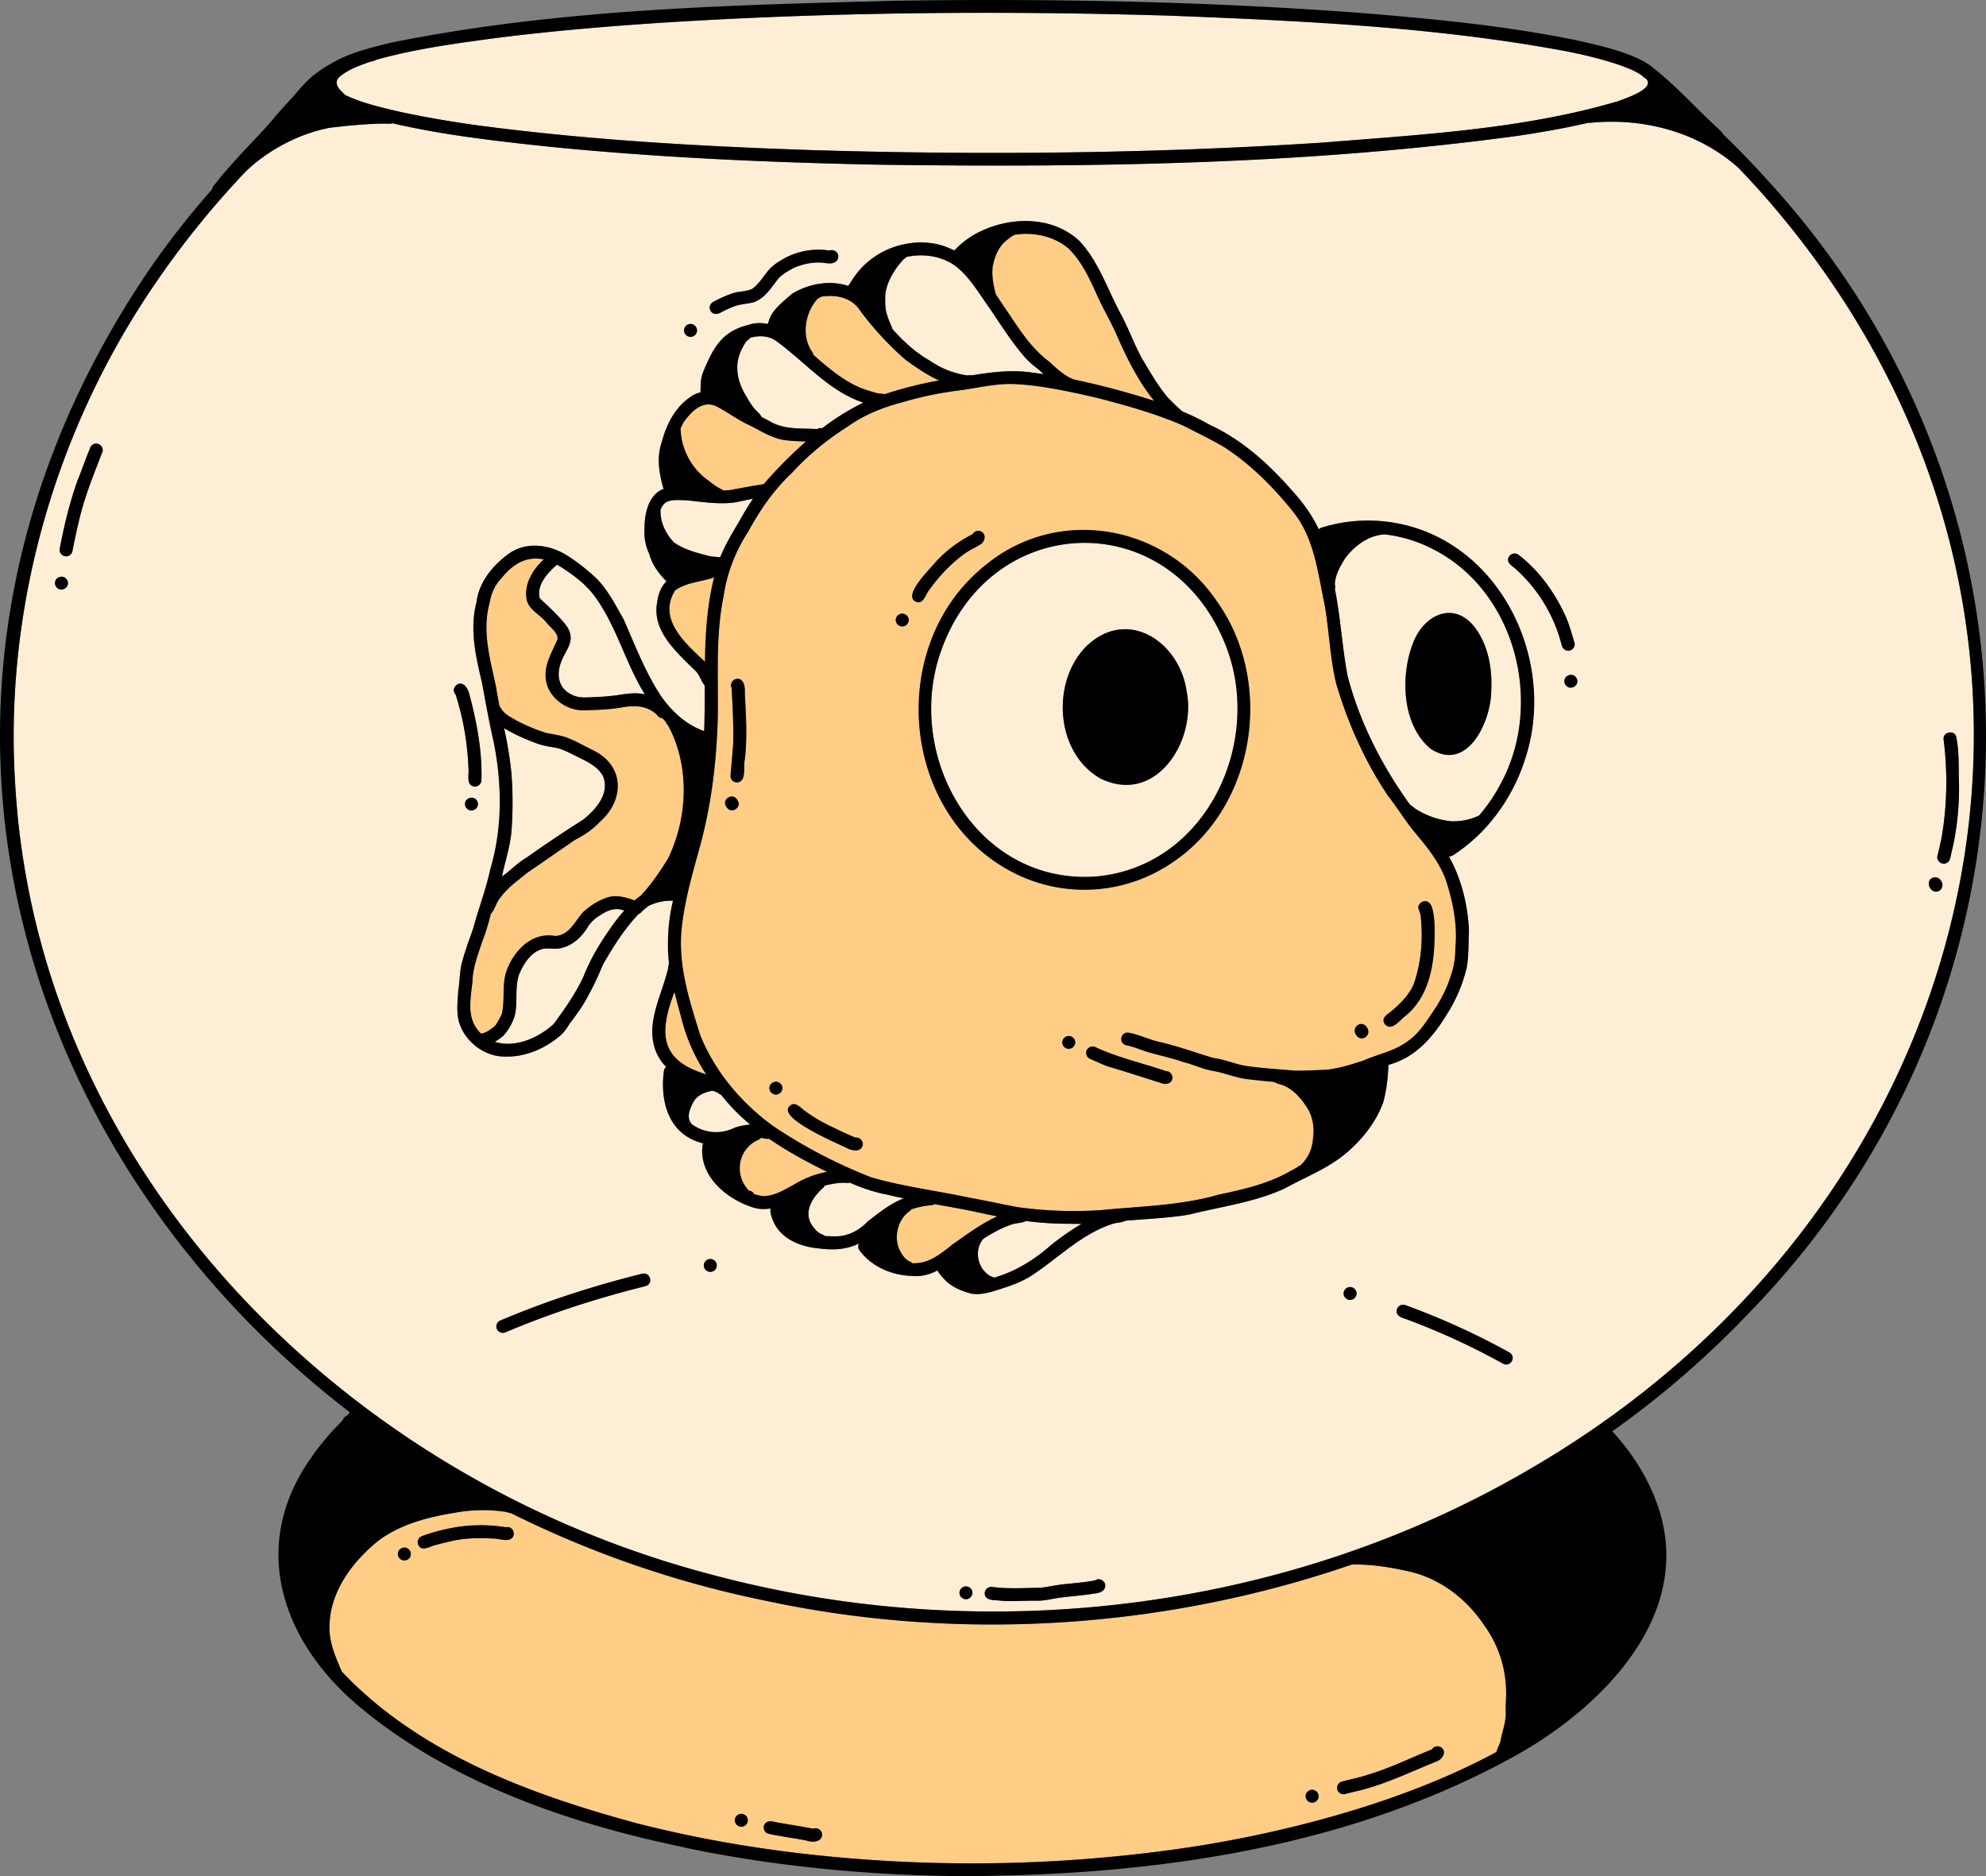 <svg xmlns="http://www.w3.org/2000/svg" width="72" height="68" fill="none"><rect width="100%" height="100%" fill="#808080" stroke="none"/><g clip-path="url(#a)"><path fill="#FFCD85" d="M25.556 23.992c.017-1.031.078-2.06.333-3.066-.467.17-1.007.174-1.414.474-.607.975.249 1.804.929 2.444.056.045.106.096.151.15l.001-.002Z"/><path fill="#FFEED6" d="M21.772 33.167c-.17.092-.322.225-.431.38-.233.402-.587.747-1.065.83-.187.031-.373-.014-.558.008-.45.09-.722.526-.892.915-.177.477-.047 1.007-.161 1.498a1.95 1.95 0 0 1-.414.74c-.069.06-.183.146-.313.224.737.233 1.598-.145 2.138-.652.402-.55.797-1.105 1.083-1.726.253-.648.614-1.241 1.019-1.806a6.13 6.13 0 0 1 .456-.577l-.046-.01c-.29-.109-.584.016-.816.176ZM19.57 21.689c.285.268.582.535.837.837.14.152.262.329.277.54.033.307-.189.555-.298.825-.237.51-.182 1.071.39 1.312.255.114.537.069.804.065.25-.008.498-.036.747-.061.349-.055.707-.119 1.052-.038-.718-1.153-1.023-2.481-1.839-3.582-.346-.458-.834-.811-1.324-1.108-.007-.005-.014-.007-.023-.012a.01.01 0 0 1-.002.005c-.336.285-.758.744-.622 1.218l.001-.002ZM25.722 20.157c.128.026.26.026.39.043.18-.46.444-.884.691-1.31.155-.276.319-.549.495-.81l-.018.003c-.234.035-.461.104-.695.135-.568.064-1.138-.028-1.701-.086-.54-.017-.797-.037-.942.36a.24.24 0 0 1 .007.073l-.001-.025v.031c.009.4.21.806.49 1.09.37.263.848.382 1.285.495h-.001Z"/><path fill="#FFEED6" d="M23.945 18.602c0-.01.001-.02.003-.029v-.003c0 .01 0 .02-.003.032Z"/><path fill="#FFCD85" d="M24.233 26.316c-.042-.057-.09-.12-.12-.185a4.29 4.29 0 0 1-.1-.103.222.222 0 0 1-.147-.063c-.334-.389-.83-.414-1.298-.33-.463.081-.935.093-1.403.11-.669.008-1.335-.502-1.383-1.184-.043-.512.246-.951.431-1.402.009-.248-.264-.413-.402-.596-.23-.296-.667-.468-.724-.866-.087-.537.23-1.063.625-1.421-.58-.13-1.09.126-1.52.663-.246.25-.383.566-.442.907-.287 1.025.021 2.05.234 3.058.036.239.08.475.127.709.037.036.07.08.095.13.133.167.33.262.513.37.338.176.688.329 1.052.442.242.056.49.082.728.161.34.119.654.305.976.464 1.171.542 1.184 1.816.264 2.612-.254.272-.564.48-.894.648-.582.398-1.16.803-1.742 1.2-.376.314-.7.52-.988.926-.115.131-.187.416-.32.554l-.009.024c-.078.333-.18.66-.303.98-.162.48-.346.96-.357 1.473-.084.727-.21 1.37.316 1.868.192-.033.362-.164.506-.285.095-.127.166-.274.24-.414.123-.493.01-1.021.154-1.511.245-.758.916-1.49 1.785-1.332.517-.028.708-.528 1.008-.86.288-.264.648-.492 1.036-.574.28-.032.555.046.816.139a.305.305 0 0 1 .02.007c.076-.066.156-.127.24-.185.057-.082.138-.158.193-.226.291-.346.54-.726.779-1.11.715-1.475.795-3.335.014-4.8v.002Z"/><path fill="#FFEED6" d="M32.769 43.435c-.206-.041-.41-.087-.615-.137a6.135 6.135 0 0 1-1.345-.433h-.002a.244.244 0 0 1-.112.01c-.268-.017-.535.033-.795.096a.202.202 0 0 1-.041.068c-.37.32-.725.837-.451 1.32.112.183.238.331.442.402a.28.28 0 0 1 .054.038c.124.009.248.012.372.013.456.007.87-.211 1.177-.533.413-.32.826-.656 1.317-.844h-.002Z"/><path fill="#FFCD85" d="M29.985 42.475c-.14-.07-.279-.141-.419-.21a15.505 15.505 0 0 1-1.679-.986c-.1.004-.197-.019-.297-.038a.251.251 0 0 1-.083.066c-.753.317-.916 1.28-.351 1.851.094.011.155.06.185.123.112.035.223.06.331.074.408-.003.759-.227 1.106-.413.37-.229.78-.387 1.21-.465h-.001l-.002-.002Z"/><path fill="#FFEED6" d="M34.13 23.553c-1.38 3.778 1.21 8.46 5.517 8.222h.006c4.124-.308 6.242-5 4.715-8.55-2.086-4.911-8.451-4.654-10.237.328Zm5.774 4.668c-1.65-.934-1.806-3.509-.514-4.803 1.494-1.426 3.374-.147 3.628 1.628.37 1.793-1.101 4.147-3.114 3.174v.001ZM27.199 40.76a7.534 7.534 0 0 1-.662-.62c-.136-.15-.27-.303-.396-.46v-.001a.23.23 0 0 1-.106-.065l-.146-.063a.275.275 0 0 1-.061-.016c-.278.047-.571.17-.703.432-.11.226-.24.507-.075.739.005.008.007.016.012.025a1.479 1.479 0 0 0 1.558.152 2.37 2.37 0 0 1 .581-.121l-.002-.003ZM18.218 31.667l-.02.1c.049-.036.1-.07.15-.106.242-.202.474-.417.746-.58.67-.475 1.353-.932 2.046-1.371.467-.372.978-.95.719-1.582-.201-.37-.608-.537-.968-.719-.211-.104-.42-.217-.646-.283-.232-.055-.474-.075-.702-.152a7.852 7.852 0 0 1-.675-.27 5.282 5.282 0 0 1-.594-.312c.113.54.22 1.078.266 1.635.055.72.056 1.449-.005 2.17-.051.501-.207.982-.317 1.472v-.002ZM38.76 44.356a11.745 11.745 0 0 1-1.568-.1h-.001c-.009.004-.016.01-.024.014-.143.066-.316.054-.466.106a4.473 4.473 0 0 0-1.052.528c-.336.393-.217 1.043.209 1.32.054.042.122.06.182.086.783-.222 1.472-.657 2.078-1.192.347-.269.71-.536 1.097-.76h-.001a9.787 9.787 0 0 1-.453-.002h-.002Z"/><path fill="#FFCD85" d="M36.155 44.088a29.807 29.807 0 0 1-.707-.146c-.52-.112-1.044-.204-1.569-.297h-.003a.193.193 0 0 1-.085.037 3.034 3.034 0 0 0-.751.152.302.302 0 0 1-.098.09c-.39.304-.533.877-.352 1.333.084.178.196.38.385.462a.263.263 0 0 1 .101.07c.55.012.902-.237 1.437-.667.546-.382 1.054-.767 1.645-1.033h-.003v-.001Z"/><path fill="#FFEED6" d="M51.904 19.881a5.12 5.12 0 0 0-1.726-.514h-.002c-.011.003-.023.006-.035.007-.562.056-1.041.418-1.369.856-.18.286-.367.606-.38.95a.281.281 0 0 1 .001.168v.002c.211 1.047.262 2.117.465 3.165.443 1.686 1.247 3.254 2.267 4.666.078.038.145.107.218.153.402.244.812.39 1.276.436.343.005.694-.056 1-.208.326-.376.603-.79.826-1.23 1.525-2.908.47-6.959-2.543-8.448l.002-.003Zm2.158 5.176c-.01 1.085-.855 2.94-2.183 2.092-1.05-.848-1.115-2.63-.663-3.807.383-1.068 1.52-1.611 2.29-.55.466.653.599 1.485.556 2.265ZM32.348 11.903l.006.021c.389.44.838.855 1.347 1.143.393.265.829.46 1.302.53.063.017.122.002.187.003.01 0 .019.004.028.006h.002c.73-.118 1.465-.214 2.207-.1.137.016.275.035.41.054l-.195-.178a3.145 3.145 0 0 1-.536-.491c-.467-.55-.848-1.16-1.252-1.754-.393-.543-.738-1.17-1.298-1.555-.491-.31-1.083-.387-1.642-.28-.012.004-.023.009-.038.01-.053.037-.108.075-.151.123-.311.352-.59.805-.632 1.277 0 .247-.008.488.072.714.05.17.123.318.184.477Z"/><path fill="#FFCD85" d="M29.485 12.86c.58.506 1.188 1.03 1.916 1.273.175.05.35.116.53.14a.202.202 0 0 1 .126.019h.001c.65-.21 1.314-.384 1.988-.5h.001c-.44-.201-.846-.482-1.235-.765a11.652 11.652 0 0 1-1.6-1.727c-.308-.513-.882-.63-1.433-.547-.062.04-.136.066-.183.133-.414.502-.532 1.292-.166 1.847a.245.245 0 0 1 .056.129v-.002Z"/><path fill="#FFEED6" d="M12.519 3.447c.608.294 1.283.442 1.938.6 1.022.224 2.056.39 3.093.53 3.895.504 7.82.727 11.744.861 6.21.19 12.454.133 18.652-.267 3.576-.291 7.272-.486 10.71-1.5.306-.116 1.34-.455 1.03-.802l-.046-.04a.232.232 0 0 1-.105-.083c-.254-.185-.564-.29-.858-.4a15.344 15.344 0 0 0-1.854-.478C52.117.984 47.316.764 42.548.575 36.295.379 30.03.435 23.788.839c-1.916.129-3.83.293-5.735.531-1.502.201-2.983.397-4.425.801-.06.039-.14.054-.213.071-.357.126-.73.253-1.031.485-.233.158-.234.338-.053.542.06.06.12.122.185.182l.003-.004Z"/><path fill="#FFEED6" d="M63.016 6.074c-1.467-1.301-3.44-1.816-5.383-1.622-.018 0-.033 0-.048-.004a31.97 31.97 0 0 1-2.565.475c-7.69 1.047-15.483 1.15-23.233 1.044-3.959-.082-7.917-.256-11.857-.649-1.904-.203-3.82-.415-5.689-.847a.742.742 0 0 1-.22.008c-.689 0-1.38.07-2.063.15-1.001.194-1.949.667-2.73 1.299-.11.094-.218.19-.323.29a32.348 32.348 0 0 0-3.249 4.016C1.972 15.592.11 22.15.562 28.607c.728 11.375 8.244 20.843 18.206 25.82a36.163 36.163 0 0 0 6.91 2.612c7.58 2.06 15.79 1.79 23.196-.77a.247.247 0 0 1 .084-.03 36.78 36.78 0 0 0 6.392-2.928c17.117-9.849 21.833-31.225 8.548-46.287a35.477 35.477 0 0 0-.881-.95h-.001ZM2.218 21.368c-.128 0-.229-.121-.224-.243.006-.13.117-.223.245-.223s.23.121.225.243c-.006.13-.118.223-.246.223Zm1.503-5.007c-.307.795-.63 1.584-.832 2.415-.098.397-.184.797-.261 1.198a.237.237 0 0 1-.272.188.235.235 0 0 1-.19-.271c.16-.846.362-1.687.653-2.497.158-.369.275-.754.438-1.12a.235.235 0 0 1 .21-.195.24.24 0 0 1 .254.282Zm22.125-5.41c.205-.11.416-.21.636-.289.247-.108.533-.079.777-.182.269-.183.417-.475.628-.71.165-.183.38-.307.593-.428a2.596 2.596 0 0 1 1.591-.26.233.233 0 0 1 .232.399c-.163.124-.375.042-.562.037a2.213 2.213 0 0 0-.954.19c-.194.106-.431.23-.572.396-.254.32-.484.716-.894.854-.242.064-.495.063-.73.159a4.525 4.525 0 0 0-.428.193c-.124.09-.31.112-.399-.038a.234.234 0 0 1 .082-.319v-.002Zm-.814.793c.128 0 .237.101.239.229a.235.235 0 0 1-.47.007.235.235 0 0 1 .232-.236ZM16.84 24.836a.7.7 0 0 1 .18.338c.27 1.014.468 2.06.435 3.114a.238.238 0 0 1-.245.223c-.336-.037-.192-.448-.225-.675a10.058 10.058 0 0 0-.463-2.66c-.201-.207.096-.526.318-.34Zm.488 4.319c-.005.13-.117.222-.245.222s-.23-.12-.224-.243c.005-.13.117-.222.245-.222s.229.12.224.243Zm6.077 17.461c-1.04.26-2.07.558-3.081.907-.677.234-1.345.49-2.002.769a.238.238 0 0 1-.308-.125.234.234 0 0 1 .126-.304 31.745 31.745 0 0 1 2.516-.943 38.176 38.176 0 0 1 2.625-.754c.297-.072.421.36.125.449l-.001.001Zm2.347-.516a.236.236 0 0 1-.235-.233c0-.127.107-.232.235-.232s.235.105.235.232a.236.236 0 0 1-.235.233Zm9.272 11.866a.236.236 0 0 1-.237-.23.236.236 0 0 1 .233-.235c.127 0 .235.102.237.23a.236.236 0 0 1-.233.235Zm5.039-.432c-.053.192-.277.212-.445.235-.347.057-.698.08-1.046.125-.34.026-.67.138-1.014.126-.422-.009-.845.036-1.268 0-.216-.033-.61.021-.587-.297a.238.238 0 0 1 .262-.203c.593.08 1.19.034 1.785.03.321-.046.64-.117.967-.141.331-.036.664-.062.991-.127.165-.122.418.056.355.252Zm8.884-10.418a.236.236 0 0 1-.235-.232c0-.127.107-.233.235-.233s.235.106.235.233a.236.236 0 0 1-.235.232Zm5.543 2.31a25.643 25.643 0 0 0-3.543-1.625c-.18-.05-.377-.148-.294-.367a.24.24 0 0 1 .308-.125 26.498 26.498 0 0 1 3.766 1.715c.262.159.033.548-.237.4v.002Zm.77-21.828a6.648 6.648 0 0 1-1.29 2.274v.003l-.008.01a.183.183 0 0 1-.024.027l-.006.007a6.09 6.09 0 0 1-1.1.978c-.09.069-.2.146-.303.155.459.82.684 1.769.724 2.697-.019.432-.007.87-.076 1.3a5.492 5.492 0 0 1-.718 1.707c-.514.842-1.13 1.573-2.126 1.845-.017.457-.067.92-.19 1.362-.268.729-.779 1.366-1.374 1.863-.652.54-1.463.848-2.2 1.256-1.087.5-2.298.652-3.447.942-.764.13-1.571.16-2.325.225h-.001c-.14.077-.319.062-.469.117-1.166.378-2.009 1.287-3.015 1.926-.417.243-.887.387-1.347.526-.252.07-.52.124-.78.067l.01.002-.014-.003h.004c-.324-.088-.642-.22-.89-.45-.09-.1-.242-.24-.308-.383-.29.15-.606.24-.984.195-.704-.03-1.431-.35-1.847-.928a.213.213 0 0 1-.011-.246c-.359.175-.8.268-1.444.181-.651-.051-1.365-.327-1.652-.95-.058-.135-.151-.349-.113-.501-.236.043-.479.032-.733-.068-.923-.32-1.846-1.13-1.742-2.178a.24.24 0 0 1 .032-.106 1.56 1.56 0 0 1-.126-.04c-1.15-.354-1.438-1.504-1.302-2.572a.231.231 0 0 1 .083-.167 1.642 1.642 0 0 1-.344-.495c-.44-1.006.15-2.014.393-2.983.027-.099.043-.199.052-.3a5.134 5.134 0 0 1-.035-.658 6.599 6.599 0 0 1 .182-1.584 1.855 1.855 0 0 0-.889.187c-.085.068-.162.133-.24.198a.21.21 0 0 1-.064.067c-.013.007-.025.014-.037.019a8.71 8.71 0 0 0-.047.04c-.502.54-.904 1.172-1.266 1.81-.15.357-.306.712-.496 1.052-.189.373-.425.718-.684 1.046-.119.19-.24.382-.423.517-.545.452-1.261.742-1.978.711-.745-.008-1.45-.575-1.643-1.284-.086-.358-.042-.735-.017-1.099.05-.33.05-.666.123-.993.112-.422.263-.834.41-1.245.197-.733.47-1.433.628-2.17.445-1.488.424-3.105.122-4.613-.16-.698-.297-1.455-.422-2.144-.23-.958-.457-1.944-.2-2.918.088-.736.592-1.341 1.18-1.767.64-.444 1.465-.324 2.099.069.392.243.752.543 1.09.856.41.424.68.96.968 1.469.42.95.788 1.935 1.373 2.803.336.471.771.897 1.303 1.141.079.034.155.082.24.093.02-.548.02-1.099.02-1.649v-.002c-.139-.152-.181-.393-.343-.535-.666-.658-1.577-1.436-1.381-2.47.047-.36.169-.6.338-.767-.278-.276-.517-.6-.62-.981a1.845 1.845 0 0 1-.177-.912c0-.521.115-1.178.63-1.434l.063-.015c-.163-.555-.262-1.16-.063-1.718.179-.68.532-1.342 1.164-1.702.08-.041.16-.07.24-.089a1.15 1.15 0 0 1 .002-.192 1.454 1.454 0 0 1 .09-.547c.366-.862.663-1.462 1.636-1.703.247-.083.482-.084.705-.034.009-.022.02-.044.027-.066.114-.445.517-.728.845-1.021.579-.367 1.377-.518 2.042-.294l.061-.08c.112-.194.25-.37.395-.541a2.964 2.964 0 0 1 1.595-.892c.568-.117 1.165-.071 1.69.179.038.014.073.032.11.048.017-.017.036-.033.052-.05.197-.205.431-.383.678-.526 1.166-.654 2.77-.723 3.796.225.73.775 1.042 1.816 1.548 2.729.26.5.459 1.043.727 1.535.29.484.57.984.937 1.416.147.152.296.302.454.441.02.019.04.037.059.058h.001c.342.144.676.306 1 .489 1.135.526 2.088 1.365 2.908 2.294.417.45.795.941 1.052 1.498a.24.24 0 0 1 .1-.06 5.59 5.59 0 0 1 1.94-.25c4.282.209 6.728 4.91 5.408 8.722l.005-.002Zm1.364-4.192a5.535 5.535 0 0 0-1.692-2.799c-.138-.114-.344-.228-.22-.435a.239.239 0 0 1 .325-.073c.757.575 1.331 1.38 1.724 2.237.137.312.224.641.323.967.036.122-.058.251-.177.279-.125.03-.245-.051-.28-.175h-.003Zm.316 1.52c-.128 0-.23-.122-.224-.244.006-.13.117-.222.245-.222s.23.12.225.243c-.006.13-.118.222-.246.222ZM70.24 31.03c.051-.218.104-.435.148-.654.207-1.177.225-2.397.075-3.58-.024-.286.404-.332.456-.091.106.473.087 1.02.098 1.487.023.677-.018 1.355-.126 2.024-.047.303-.122.6-.19.9a.239.239 0 0 1-.275.186c-.122-.023-.217-.148-.186-.272Zm-.214.808c.102-.068.26-.045.325.064.17.181.012.481-.237.405-.18-.068-.272-.352-.088-.469Z"/><path fill="#FFCD85" d="M50.956 56.928a8.872 8.872 0 0 0-1.758-.224c-.065-.012-.133.002-.198.006-6.801 2.34-14.287 2.814-21.32 1.292a37.365 37.365 0 0 1-9.135-3.148c-.096-.021-.193-.059-.289-.069a5.572 5.572 0 0 0-1.747.04c-.976.159-1.959.408-2.763.996-.922.733-1.728 1.784-1.795 2.98-.06.636.195 1.222.443 1.787 2.805 2.968 6.817 4.449 10.688 5.495.635.163 1.267.31 1.899.441.048.006.097.018.143.03a37.246 37.246 0 0 0 .626.123l.283.052c.567.103 1.137.196 1.707.279l.286.04.253.036.254.033a53.473 53.473 0 0 0 14.596-.164c3.18-.484 7.593-1.538 11.121-3.451.035-.135.118-.28.148-.39.056-.323.182-.634.194-.964a6.514 6.514 0 0 1 .01-.623c.03-.929-.23-1.83-.775-2.59-.667-1.009-1.672-1.77-2.87-2.007Zm-36.3-.372a.237.237 0 0 1-.232-.236.237.237 0 0 1 .239-.229c.127 0 .232.112.231.236a.237.237 0 0 1-.238.23Zm3.798-.75c-.18.04-.359-.035-.54-.04-.507-.027-1.026-.027-1.52.085.004 0 .009 0 .014-.002-.239.05-.476.113-.71.178-.175.066-.433.195-.537-.043-.047-.114.008-.26.128-.303.316-.127.669-.208.997-.282a5.666 5.666 0 0 1 2.052-.044c.299-.066.412.369.116.451Zm8.42 10.402a.237.237 0 0 1-.232-.236.237.237 0 0 1 .239-.23c.127 0 .232.112.231.237a.237.237 0 0 1-.238.229Zm2.401.512c-.47-.103-.947-.15-1.415-.256-.124-.03-.195-.17-.16-.289.049-.174.24-.19.388-.137.464.087.931.151 1.394.245a.237.237 0 0 1 .325.186c.021.283-.324.32-.53.25h-.002Zm18.291-1.384a.237.237 0 0 1-.231-.236.237.237 0 0 1 .238-.23c.127 0 .233.112.232.236a.237.237 0 0 1-.239.23Zm4.51-1.491c-.872.354-1.733.767-2.64 1.014-.22.06-.445.103-.666.166a.237.237 0 0 1-.287-.166.235.235 0 0 1 .168-.284c.315-.086.637-.145.946-.25.8-.24 1.546-.61 2.319-.919.06-.11.217-.138.32-.077.24.15.057.45-.16.517v-.001ZM36.107 10.676c.167.247.331.495.499.74.416.623.837 1.258 1.451 1.707.228.216.46.43.742.576a.221.221 0 0 1 .104.05 29.605 29.605 0 0 1 2.939.78c-.59-.728-1.012-1.594-1.383-2.447-.224-.496-.508-.964-.723-1.465-.261-.577-.547-1.178-1.012-1.622-.493-.405-1.112-.552-1.728-.512-.035.013-.074.019-.119.013-.146.006-.257.12-.367.2-.295.228-.44.578-.512.927-.054.338.016.708.103 1.034.004.007.005.015.007.022l-.001-.003ZM25.729 17.45l-.024-.016c.161.138.336.25.527.342.08 0 .162-.004.241-.014.395-.072.787-.15 1.184-.208.014-.008.03-.014.045-.02.069-.084.14-.167.214-.247.41-.448.842-.883 1.304-1.285-.248-.009-.496-.017-.741-.047-.478-.06-.883-.331-1.305-.54-.406-.184-.76-.453-1.153-.661-.534-.298-.96.162-1.25.566a9.047 9.047 0 0 0-.1.21 2.385 2.385 0 0 0 1.056 1.92h.002ZM25.607 38.949a6.415 6.415 0 0 1-.877-1.945c-.093-.348-.192-.695-.277-1.047a.276.276 0 0 1-.012.028c-.516 1.377-.56 2.4 1.045 2.92.04.017.08.03.122.046l-.001-.002Z"/><path fill="#FFEED6" d="M27.48 14.949a.52.52 0 0 1 .133.17c.13.065.258.131.384.201.5.26 1.076.197 1.619.235a.3.3 0 0 1 .193-.033c.466-.354.96-.67 1.488-.925l.004-.002c-1.246-.409-2.117-1.478-3.155-2.23-.286-.203-.623-.208-.944-.122-.03.052-.085.078-.132.115-.201.284-.358.649-.34 1 .004.374.141.72.34 1.034.113.204.237.4.41.56v-.003Z"/><path fill="#FFCD85" d="M51.19 30.048c-.311-.407-.57-.812-.875-1.21-.832-1.231-1.447-2.618-1.87-4.04-.23-.937-.256-1.908-.42-2.857-.248-1.155-.362-2.378-1.107-3.34-.722-.908-1.55-1.75-2.53-2.387-.482-.287-.991-.526-1.49-.786-1.01-.437-2.074-.734-3.14-1.01-.943-.213-1.895-.428-2.864-.49-.68-.05-1.343.112-2.008.21a12.42 12.42 0 0 0-2.112.428c-.736.185-1.445.464-2.063.91a9.834 9.834 0 0 0-2.004 1.666c-.648.612-1.155 1.34-1.577 2.118a5.817 5.817 0 0 0-.896 2.339c-.307 1.477-.185 2.987-.216 4.483-.046 1.587-.241 3.173-.673 4.703-.283 1.023-.581 2.06-.654 3.122-.064 1.249.326 2.448.696 3.622.536 1.32 1.49 2.458 2.65 3.293a18.246 18.246 0 0 0 3.542 1.852c1.167.34 2.377.486 3.564.738.562.102 1.14.227 1.697.336 1.021.146 2.063.184 3.092.114.248-.024.497-.045.745-.065 1.175-.094 2.353-.165 3.487-.49.868-.186 1.747-.38 2.53-.81.108-.062.218-.121.329-.18a.26.26 0 0 1 .105-.068l.012-.003c.291-.271.451-.639.463-1.033.05-.328-.01-.68-.162-.971-.218-.365-.494-.703-.874-.884-.114-.049-.28-.076-.376-.142a38.127 38.127 0 0 1-.969-.1c-.405-.045-.78-.208-1.178-.287-.4-.051-.759-.241-1.148-.334-.402-.14-.82-.23-1.231-.345-.27-.076-.537-.202-.81-.258-.308-.046-.254-.49.051-.461.378.064.72.243 1.09.329.677.15 1.327.393 1.989.588.407.052.788.223 1.192.291.593.083 1.194.122 1.79.171.375.002.748-.02 1.122-.034.454-.052.896-.19 1.33-.331.533-.235 1.131-.343 1.604-.697.47-.317.755-.837 1.068-1.287.197-.33.372-.675.487-1.041.13-.348.185-.71.182-1.08.076-.826-.088-1.645-.343-2.43-.255-.712-.753-1.286-1.23-1.86l.003-.002Zm-24.86-.813c-.18-.28.25-.527.406-.232.18.278-.249.528-.406.232Zm.673-1.713c-.066.255.084.841-.306.838a.234.234 0 0 1-.212-.254c.032-.404.075-.808.099-1.213.01-.654-.025-1.306-.059-1.959-.059-.112.001-.257.113-.309.298-.114.386.24.363.463.04.81.1 1.625.002 2.433v.001Zm1.119 12.151a.234.234 0 0 1-.227-.24.237.237 0 0 1 .243-.225c.128 0 .232.116.227.24a.237.237 0 0 1-.243.225Zm2.584 1.941c-.322-.162-2.5-1.075-2.096-1.507.205-.23.417.057.58.165.262.195.551.362.841.51.326.153.649.317.982.45a.238.238 0 0 1 .265.24c-.023.296-.381.243-.572.142Zm2.009-18.907a.237.237 0 0 1-.241-.226.235.235 0 0 1 .229-.239c.128 0 .237.098.24.227a.235.235 0 0 1-.228.238Zm1.191-2.322c.383-.42.841-.768 1.35-1.021a.235.235 0 0 1 .263-.117c.253.07.21.385.01.496-.174.108-.362.188-.53.305-.544.39-.974.856-1.355 1.393-.112.174-.192.49-.467.356-.43-.245.54-1.173.728-1.412h.001Zm4.831 17.63a.234.234 0 0 1-.227-.24.237.237 0 0 1 .244-.224c.128 0 .23.116.226.24a.237.237 0 0 1-.243.225Zm3.54.81c.127-.006.23.119.226.24-.006.213-.252.269-.418.188-.633-.201-1.264-.406-1.9-.593-.215-.075-.42-.174-.627-.265-.14-.04-.224-.193-.162-.328a.239.239 0 0 1 .311-.115c.82.383 1.713.581 2.57.872Zm.075-7.466a5.647 5.647 0 0 1-5.188.465c-4.504-1.88-5.178-8.368-1.434-11.344 2.637-2.17 6.522-1.462 8.395 1.327 2.113 2.972 1.376 7.58-1.773 9.55v.002Zm6.814 6.154c-.197-.285.205-.565.388-.273.196.286-.205.564-.388.273Zm2.839-3.44c-.025 1.01-.238 2.102-1.075 2.768-.194.149-.48.555-.727.28-.137-.217.057-.328.2-.437.357-.296.735-.662.881-1.105.251-.766.3-1.567.223-2.362-.007-.108-.061-.196-.086-.299-.026-.195.234-.336.383-.2.09.072.116.189.142.296.074.346.067.707.059 1.06v-.002Z"/><path fill="#000" d="M35.731 20.481c-3.743 2.976-3.07 9.462 1.434 11.344a5.647 5.647 0 0 0 5.188-.465c3.149-1.971 3.888-6.579 1.773-9.55-1.873-2.79-5.758-3.498-8.395-1.327v-.002Zm3.922 11.295h-.006c-4.307.239-6.895-4.443-5.516-8.222 1.786-4.982 8.151-5.24 10.237-.328 1.527 3.55-.591 8.243-4.715 8.55ZM23.945 18.541l.001.025v.004V18.54Z"/><path fill="#000" d="M49.85 18.874a5.59 5.59 0 0 0-1.94.251.269.269 0 0 0-.1.06c-.258-.557-.635-1.048-1.052-1.498-.82-.93-1.773-1.768-2.908-2.295a9.653 9.653 0 0 0-1-.488.673.673 0 0 0-.06-.058 8.957 8.957 0 0 1-.454-.441c-.365-.433-.646-.933-.937-1.417-.268-.492-.467-1.034-.727-1.535-.506-.913-.817-1.954-1.547-2.728-1.027-.948-2.63-.88-3.797-.226-.246.143-.48.322-.677.527l-.053.05c-.036-.016-.072-.035-.11-.049-.524-.25-1.122-.295-1.689-.179a2.96 2.96 0 0 0-1.596.892 3.67 3.67 0 0 0-.394.542l-.061.08c-.666-.224-1.463-.072-2.042.293-.328.295-.732.576-.846 1.022-.008.023-.019.044-.027.066a1.297 1.297 0 0 0-.704.034c-.974.24-1.271.84-1.636 1.702-.068.176-.093.36-.09.548a1.15 1.15 0 0 0-.003.192c-.08.018-.159.048-.24.088-.631.36-.985 1.022-1.163 1.703-.201.556-.1 1.163.062 1.717l-.062.016c-.516.256-.632.914-.63 1.434a1.85 1.85 0 0 0 .177.911c.103.38.341.705.62.982-.17.167-.292.407-.339.767-.194 1.033.717 1.813 1.381 2.47.162.141.205.382.344.535v.002c0 .55 0 1.1-.02 1.649-.085-.012-.162-.06-.24-.093-.532-.244-.968-.67-1.304-1.141-.585-.87-.953-1.853-1.372-2.804-.288-.508-.56-1.044-.968-1.469a7.286 7.286 0 0 0-1.09-.856c-.635-.393-1.46-.513-2.1-.068-.587.426-1.091 1.03-1.18 1.766-.256.976-.029 1.962.2 2.918.126.69.262 1.447.423 2.145.303 1.508.323 3.125-.122 4.612-.159.737-.431 1.438-.628 2.17-.147.412-.299.824-.41 1.246-.073.327-.074.663-.123.993-.025.363-.07.74.016 1.099.193.708.898 1.275 1.644 1.284.716.03 1.431-.26 1.977-.712.183-.135.305-.327.423-.516.26-.328.496-.673.685-1.047.19-.338.345-.694.495-1.051.363-.639.765-1.269 1.266-1.81a8.71 8.71 0 0 1 .047-.04.21.21 0 0 0 .102-.086c.078-.066.153-.13.24-.198.273-.133.58-.202.889-.188a6.599 6.599 0 0 0-.182 1.584c-.004.221.01.441.035.659-.01.1-.027.2-.053.3-.243.969-.833 1.978-.392 2.983.088.196.207.357.344.494a.227.227 0 0 0-.084.168c-.136 1.066.153 2.217 1.303 2.571.043.016.084.03.125.04a.256.256 0 0 0-.031.107c-.105 1.049.818 1.858 1.741 2.178.255.1.498.11.734.067-.039.153.054.367.113.502.285.623 1 .899 1.652.95.643.087 1.084-.005 1.443-.182a.215.215 0 0 0 .012.247c.417.577 1.143.898 1.847.928.378.043.694-.046.984-.196.066.144.217.285.307.383.247.23.566.363.89.45.26.057.529.004.78-.066.46-.14.93-.285 1.347-.527 1.008-.638 1.85-1.548 3.016-1.926.15-.054.328-.04.468-.116h.001c.755-.065 1.563-.095 2.325-.226 1.15-.29 2.36-.44 3.447-.942.737-.407 1.548-.715 2.2-1.256.597-.496 1.108-1.133 1.375-1.863.121-.442.172-.905.19-1.362.995-.272 1.61-1.002 2.126-1.844a5.518 5.518 0 0 0 .717-1.708c.07-.429.057-.866.077-1.3-.04-.928-.267-1.877-.725-2.697.104-.01.214-.086.303-.154.406-.28.774-.61 1.1-.977l.006-.007a.256.256 0 0 0 .025-.028l.007-.008.001-.004a6.668 6.668 0 0 0 1.29-2.275c1.32-3.81-1.127-8.512-5.41-8.722l-.004.002ZM35.996 9.621c.073-.348.216-.698.512-.925.11-.082.223-.196.368-.201.045.005.083 0 .119-.013.617-.039 1.235.107 1.728.511.465.445.75 1.046 1.012 1.623.215.501.5.969.722 1.465.371.853.794 1.72 1.384 2.447a29.557 29.557 0 0 0-2.938-.78H38.9a.22.22 0 0 0-.103-.05c-.282-.147-.514-.36-.742-.576-.613-.449-1.036-1.084-1.451-1.707-.168-.246-.331-.493-.5-.74l-.006-.022c-.087-.326-.158-.695-.104-1.034l.002.002Zm-3.904 1.091c.041-.472.32-.924.632-1.277.043-.048.099-.086.151-.123.013-.001.025-.006.038-.01.559-.109 1.15-.032 1.642.28.56.385.906 1.012 1.298 1.555.404.594.785 1.205 1.252 1.754.155.188.343.344.535.492l.197.178c-.138-.02-.274-.039-.412-.055-.742-.114-1.474-.018-2.206.1h-.002a.217.217 0 0 0-.028-.006c-.065-.001-.124.014-.187-.003a3.176 3.176 0 0 1-1.302-.53c-.509-.288-.959-.702-1.347-1.143l-.006-.02c-.061-.16-.134-.309-.184-.478-.08-.228-.072-.468-.072-.714h.001Zm-2.499.172c.047-.066.121-.091.183-.132.551-.084 1.125.032 1.434.546a11.638 11.638 0 0 0 1.6 1.727c.388.285.796.566 1.235.766h-.001c-.674.116-1.338.29-1.988.5h-.002a.21.21 0 0 0-.125-.019c-.181-.023-.356-.088-.53-.14-.729-.242-1.337-.767-1.916-1.273a.245.245 0 0 0-.056-.129c-.367-.555-.248-1.344.165-1.847l.001.002Zm-2.523 1.472c.047-.038.1-.063.133-.115.32-.088.657-.08.942.122 1.038.752 1.91 1.822 3.156 2.23l-.004.001a8.826 8.826 0 0 0-1.488.926.31.31 0 0 0-.193.033c-.544-.039-1.12.025-1.619-.235-.126-.07-.254-.136-.384-.201a.518.518 0 0 0-.132-.17 2.195 2.195 0 0 1-.41-.56c-.198-.314-.336-.66-.34-1.034-.02-.35.138-.716.34-1l-.001.003Zm-2.298 2.964c.29-.403.716-.863 1.25-.566.391.208.747.477 1.154.662.421.208.826.481 1.304.54.247.03.493.037.741.046-.461.402-.895.837-1.303 1.285-.074.08-.146.163-.215.248a.308.308 0 0 0-.045.02c-.397.057-.789.135-1.184.207-.08.01-.16.013-.241.014a2.485 2.485 0 0 1-.527-.342l.024.016a2.386 2.386 0 0 1-1.056-1.922l.1-.209-.002.001Zm-.824 3.253-.003.03c.003-.013.001-.023.003-.034v-.004a.283.283 0 0 0-.008-.072c.146-.398.403-.378.942-.36.565.057 1.134.15 1.702.085.233-.032.461-.1.695-.135l.018-.003c-.177.262-.34.534-.495.81-.248.426-.51.85-.692 1.31-.129-.017-.261-.017-.39-.043-.436-.113-.914-.231-1.285-.494-.278-.285-.48-.691-.489-1.09h.002Zm1.457 5.27c-.68-.639-1.536-1.468-.93-2.443.407-.3.947-.303 1.415-.474-.255 1.007-.317 2.034-.333 3.067a1.22 1.22 0 0 0-.151-.15h-.001Zm-5.213-3.372s.003-.003.003-.005c.007.005.014.007.022.012.488.298.978.65 1.325 1.108.816 1.102 1.119 2.429 1.838 3.582-.344-.082-.703-.018-1.052.038-.247.025-.497.053-.747.061-.267.005-.55.049-.804-.065-.57-.24-.627-.802-.39-1.312.108-.27.33-.517.299-.824-.016-.212-.14-.389-.278-.541-.255-.302-.552-.569-.837-.837-.136-.474.287-.934.622-1.218v.001Zm1.987 13.107c-.405.566-.765 1.16-1.02 1.806-.284.621-.68 1.176-1.082 1.726-.541.506-1.4.885-2.138.652.13-.078.244-.165.313-.224a1.94 1.94 0 0 0 .414-.74c.114-.492-.015-1.02.16-1.498.17-.39.443-.824.893-.915.187-.022.372.022.558-.008.478-.083.832-.427 1.065-.83.11-.155.262-.288.43-.38.235-.16.53-.283.817-.175.015.002.03.006.046.01a6.1 6.1 0 0 0-.456.576Zm2.04-2.461a9.381 9.381 0 0 1-.778 1.11c-.055.067-.137.144-.193.225a2.985 2.985 0 0 0-.24.185l-.02-.007c-.26-.093-.537-.17-.816-.138-.387.081-.748.309-1.036.574-.3.33-.49.832-1.008.86-.87-.159-1.54.572-1.785 1.331-.146.49-.03 1.018-.154 1.511-.074.14-.144.288-.24.414-.144.122-.315.252-.506.285-.527-.499-.4-1.141-.316-1.868.011-.513.195-.993.358-1.473.123-.319.224-.647.302-.98l.009-.024c.134-.137.205-.422.32-.554.288-.405.612-.611.988-.926.583-.397 1.16-.8 1.742-1.2.331-.168.642-.375.894-.647.92-.797.908-2.07-.264-2.612-.322-.16-.636-.346-.976-.464-.237-.08-.486-.105-.728-.162a6.545 6.545 0 0 1-1.052-.442c-.182-.108-.38-.202-.513-.37a.517.517 0 0 0-.094-.13 15.33 15.33 0 0 1-.128-.708c-.213-1.008-.52-2.032-.234-3.059.058-.342.196-.657.443-.907.428-.536.94-.792 1.52-.663-.395.358-.712.884-.625 1.421.056.398.493.571.723.866.138.183.412.348.403.596-.187.45-.476.89-.431 1.403.047.681.714 1.193 1.382 1.183.468-.016.94-.027 1.403-.11.467-.084.964-.058 1.299.33.047.042.097.06.145.063l.101.104c.03.065.078.128.12.184.78 1.466.701 3.324-.014 4.801v-.002Zm-5.678-3.091a13.736 13.736 0 0 0-.266-1.635c.231.144.474.258.594.313.222.097.445.192.675.27.227.076.47.096.702.15.227.067.435.18.646.284.36.182.767.35.968.719.26.633-.252 1.21-.719 1.582a48.83 48.83 0 0 0-2.045 1.37c-.273.162-.505.379-.747.581-.05.035-.101.07-.15.106.006-.034.015-.066.02-.1.11-.49.267-.971.318-1.472.06-.721.06-1.45.004-2.17v.002Zm5.9 7.958a.3.3 0 0 1 .011-.028c.086.351.186.7.278 1.047a6.47 6.47 0 0 0 .877 1.944 2.197 2.197 0 0 1-.122-.045c-1.604-.521-1.561-1.543-1.046-2.92l.002.002Zm.62 4.747a.444.444 0 0 0-.012-.025c-.166-.232-.036-.513.075-.739.132-.26.425-.385.702-.432.02.008.041.013.061.016.05.02.099.04.147.063a.24.24 0 0 0 .106.065v.001c.128.158.26.312.396.46.207.222.43.428.662.62a2.37 2.37 0 0 0-.581.12 1.479 1.479 0 0 1-1.559-.15l.003.001Zm2.611 2.624a1.96 1.96 0 0 1-.33-.074.22.22 0 0 0-.186-.122c-.565-.571-.402-1.534.35-1.852a.251.251 0 0 0 .084-.066c.099.02.197.042.297.038.534.368 1.103.689 1.68.986l.418.21h.002c-.43.078-.839.237-1.21.465-.346.186-.697.41-1.106.413l.001.002Zm2.602 1.457a6.666 6.666 0 0 1-.37-.012.276.276 0 0 0-.055-.039c-.204-.07-.33-.218-.442-.401-.274-.484.08-1.001.45-1.321a.201.201 0 0 0 .042-.068c.26-.062.527-.114.795-.095a.28.28 0 0 0 .112-.01h.002c.432.188.875.346 1.345.432.205.05.409.094.614.137-.49.186-.904.524-1.316.844-.308.323-.721.54-1.178.533h.001Zm4.24.309c-.535.429-.888.679-1.438.667a.244.244 0 0 0-.1-.07c-.19-.082-.301-.285-.386-.463-.18-.454-.039-1.028.352-1.332a.279.279 0 0 0 .098-.09c.216-.074.461-.129.751-.152a.2.2 0 0 0 .085-.037h.003c.524.093 1.048.184 1.57.297.234.053.47.101.706.146h.003c-.591.265-1.099.65-1.645 1.032v.002Zm3.603-.004c-.605.535-1.295.97-2.078 1.192-.06-.028-.128-.045-.182-.086-.426-.277-.545-.927-.21-1.32.33-.214.675-.406 1.053-.528.15-.052.323-.04.466-.106l.024-.015c.52.066 1.042.105 1.568.101.152.005.303.005.453.003h.002a9.78 9.78 0 0 0-1.097.76h.001Zm14.645-10.78a3 3 0 0 1-.182 1.08c-.115.367-.29.711-.487 1.042-.312.45-.599.97-1.067 1.287-.475.355-1.071.462-1.606.697-.433.142-.874.28-1.329.331-.374.013-.748.035-1.121.034-.598-.05-1.198-.089-1.791-.171-.405-.069-.784-.24-1.192-.29-.66-.196-1.31-.44-1.988-.59-.37-.087-.711-.264-1.09-.328-.306-.028-.36.415-.052.461.272.056.541.182.81.257.41.117.828.204 1.232.346.39.093.749.282 1.147.334.397.079.774.24 1.179.287.322.037.645.072.969.1.096.066.26.093.375.142.382.181.657.518.874.883.151.292.211.644.162.972a1.45 1.45 0 0 1-.463 1.032c-.004 0-.008.003-.011.004a.252.252 0 0 0-.106.068c-.112.059-.22.118-.329.18-.783.43-1.66.624-2.53.809-1.133.326-2.311.397-3.487.49-.249.02-.496.042-.744.066-1.03.07-2.072.031-3.093-.114-.556-.11-1.134-.234-1.697-.336-1.187-.253-2.397-.4-3.564-.739a18.24 18.24 0 0 1-3.542-1.851c-1.16-.834-2.114-1.973-2.65-3.294-.37-1.173-.76-2.372-.696-3.621.073-1.062.372-2.1.654-3.122.432-1.53.627-3.117.673-4.703.032-1.497-.09-3.006.216-4.483.118-.833.437-1.63.896-2.339.423-.78.929-1.506 1.577-2.118a9.84 9.84 0 0 1 2.005-1.666c.617-.446 1.326-.725 2.063-.91.689-.21 1.396-.34 2.111-.428.666-.099 1.33-.26 2.008-.21.97.061 1.921.277 2.865.49 1.065.276 2.129.573 3.14 1.01.498.26 1.007.499 1.49.786.98.636 1.807 1.478 2.53 2.387.744.962.857 2.185 1.107 3.34.163.949.189 1.92.419 2.857.424 1.42 1.038 2.808 1.87 4.04.305.398.564.803.875 1.21.477.573.976 1.148 1.231 1.86.255.783.42 1.603.343 2.429l-.004.002Zm1.684-6.007c-.223.44-.501.855-.826 1.23a2.186 2.186 0 0 1-1 .208 2.971 2.971 0 0 1-1.276-.436c-.073-.047-.14-.115-.217-.154-1.02-1.412-1.825-2.98-2.268-4.666-.203-1.047-.254-2.119-.465-3.164v-.002a.281.281 0 0 0-.001-.168c.012-.344.2-.664.38-.95.328-.439.807-.8 1.37-.856.011 0 .022-.003.034-.007h.002c.6.069 1.188.24 1.726.514 3.012 1.491 4.068 5.54 2.544 8.45l-.003.002Z"/><path fill="#000" d="M51.216 23.342c-.451 1.177-.386 2.96.663 3.807 1.328.849 2.173-1.007 2.183-2.092.043-.78-.09-1.612-.555-2.265-.77-1.062-1.908-.518-2.291.55ZM39.39 23.42c-1.292 1.293-1.137 3.868.514 4.802 2.013.973 3.483-1.381 3.114-3.174-.254-1.774-2.134-3.055-3.628-1.628ZM35.194 46.885s-.006-.003-.01-.003h-.004l.014.004v-.001ZM23.278 46.167c-.883.221-1.76.47-2.624.754a31.73 31.73 0 0 0-2.517.943.235.235 0 0 0-.125.305c.049.117.192.173.307.124.66-.28 1.327-.535 2.003-.769a36.634 36.634 0 0 1 3.08-.907c.297-.088.173-.52-.125-.449h.001ZM25.751 46.099c.13 0 .235-.104.235-.233a.234.234 0 0 0-.235-.233.234.234 0 0 0-.235.233c0 .129.106.233.235.233ZM54.726 49.023a26.49 26.49 0 0 0-3.766-1.714.239.239 0 0 0-.308.125c-.083.22.114.317.294.367a25.44 25.44 0 0 1 3.543 1.625c.27.146.498-.242.237-.401v-.002ZM48.945 47.115c.13 0 .235-.104.235-.233a.234.234 0 0 0-.235-.232.234.234 0 0 0-.235.232c0 .129.105.233.235.233Z"/><path fill="#000" d="M62.478 4.872a1.214 1.214 0 0 0-.222-.243c-.766-.703-1.458-1.486-2.277-2.132l-.019-.015c-.62-.565-2.173-.875-2.76-1.012C54.642.94 52.03.69 49.428.477c-5.62-.427-11.264-.533-16.9-.451-6.138.16-12.34.3-18.373 1.526-.74.182-1.503.364-2.16.758l-.013.01a3.136 3.136 0 0 0-.468.302c-.364.247-.637.593-.924.92-.209.23-.466.505-.677.76-.552.654-1.185 1.25-1.738 1.912-.125.123-.267.327-.39.471a.265.265 0 0 0-.094.173 31.752 31.752 0 0 0-2.138 2.707C-4.695 24.422.147 41.553 12.68 51.189c-.027.036-.054.074-.092.117a.237.237 0 0 0-.154.153c-.086.092-.167.195-.24.256-.338.357-.651.736-.928 1.14-1.948 2.773-1.305 5.752.752 8.034a.194.194 0 0 0 .041.045h.002c.287.315.6.616.94.902 3.26 2.735 7.547 4.245 11.814 5.124.013.006.027.011.043.015 1.267.264 2.543.473 3.828.631l.037.005c.009 0 .015.002.024.003h.015l.001.001c1.99.243 3.995.367 6 .385 6.88-.002 14.025-.974 20.11-4.327 3.186-1.753 6.554-5.117 5.25-9.027-.338-1.03-.938-1.967-1.67-2.767a34.052 34.052 0 0 0 4.97-4.305c11.163-11.48 11.485-29.262.637-41.065a33.244 33.244 0 0 0-1.583-1.637ZM12.386 2.725c.302-.232.674-.36 1.03-.485.075-.016.153-.032.214-.07 1.442-.406 2.922-.6 4.425-.802 1.906-.239 3.819-.403 5.735-.532C30.032.434 36.297.377 42.55.572c4.768.19 9.569.41 14.275 1.294.617.125 1.246.272 1.854.478.294.109.604.215.859.4a.231.231 0 0 0 .104.083c.015.014.032.026.046.04.31.348-.723.687-1.03.801-3.44 1.016-7.133 1.21-10.71 1.5-6.198.402-12.443.46-18.652.268-3.923-.134-7.849-.357-11.744-.862a38.07 38.07 0 0 1-3.092-.53c-.656-.157-1.33-.305-1.94-.599-.063-.06-.124-.122-.185-.181-.18-.205-.18-.384.053-.542l-.002.003Zm42.215 58.8a6.11 6.11 0 0 0-.01.624c-.012.33-.138.641-.193.964-.03.11-.112.255-.148.39-3.529 1.913-7.941 2.968-11.121 3.452a53.52 53.52 0 0 1-14.85.13l-.253-.035-.286-.04a47.256 47.256 0 0 1-1.707-.28l-.283-.052a38.88 38.88 0 0 1-.504-.098l-.122-.025a1.177 1.177 0 0 0-.143-.03 41.78 41.78 0 0 1-1.899-.44c-3.872-1.047-7.883-2.527-10.688-5.495-.248-.566-.503-1.152-.443-1.787.067-1.196.873-2.248 1.795-2.98.804-.588 1.787-.838 2.763-.996a5.576 5.576 0 0 1 1.747-.04c.096.009.192.047.289.068a37.361 37.361 0 0 0 9.134 3.148c7.033 1.523 14.52 1.048 21.32-1.292.066-.003.134-.016.2-.006.603.01 1.16.097 1.757.225 1.2.237 2.204.998 2.871 2.007.544.76.805 1.66.774 2.589Zm.75-8.211a36.836 36.836 0 0 1-6.393 2.928.22.22 0 0 0-.084.03c-7.407 2.56-15.616 2.828-23.197.77a36.316 36.316 0 0 1-6.91-2.611C8.807 49.45 1.29 39.983.563 28.607.11 22.15 1.972 15.594 5.656 10.236a32.241 32.241 0 0 1 3.25-4.017c.104-.1.212-.196.321-.29.782-.633 1.73-1.106 2.731-1.298.684-.081 1.373-.15 2.062-.15.07.006.15.007.221-.01 1.867.434 3.785.646 5.69.849 3.939.393 7.898.566 11.856.649 7.75.106 15.543.002 23.233-1.045.86-.129 1.718-.276 2.565-.474a.323.323 0 0 0 .048.003c1.942-.194 3.916.321 5.383 1.623.3.311.593.628.88.95 13.286 15.062 8.57 36.439-8.547 46.287l.001.001Z"/><path fill="#000" d="M52.235 63.33c-.103-.062-.26-.033-.32.076-.773.31-1.519.68-2.32.919-.308.105-.63.164-.945.25a.235.235 0 0 0-.168.284c.032.12.166.201.287.166.22-.063.445-.106.667-.166.906-.247 1.767-.66 2.64-1.014.214-.067.399-.365.16-.517v.001ZM47.573 64.872c-.128 0-.237.1-.238.229a.235.235 0 0 0 .47.007.236.236 0 0 0-.232-.236ZM18.337 55.356a5.663 5.663 0 0 0-2.053.044 6.6 6.6 0 0 0-.996.282c-.12.043-.175.19-.129.303.104.239.363.11.538.043a12.355 12.355 0 0 1 .695-.175c.496-.113 1.014-.112 1.521-.085.18.004.36.08.54.04.296-.083.182-.517-.116-.452ZM14.663 56.092c-.128 0-.237.1-.239.23a.235.235 0 0 0 .47.007.236.236 0 0 0-.231-.237ZM29.48 66.285c-.463-.096-.93-.159-1.394-.246-.148-.052-.339-.037-.39.137-.033.118.037.259.162.289.467.107.946.154 1.415.256.205.07.552.031.53-.25a.237.237 0 0 0-.325-.186h.001ZM26.88 65.744c-.128 0-.238.1-.239.229a.235.235 0 0 0 .47.007.236.236 0 0 0-.231-.236ZM39.706 57.28c-.327.065-.66.091-.991.127-.327.025-.646.095-.968.142-.595.005-1.192.05-1.785-.03a.238.238 0 0 0-.261.203c-.023.32.37.265.587.296.422.037.845-.008 1.268.001.344.012.673-.101 1.013-.127.349-.044.699-.068 1.046-.124.168-.023.393-.042.445-.235.064-.198-.19-.374-.354-.252ZM35.016 57.5a.236.236 0 0 0-.233.234c.002.128.11.23.238.23s.233-.109.232-.234a.236.236 0 0 0-.237-.23ZM70.425 31.3c.126.025.246-.062.275-.185.067-.3.143-.598.19-.902.108-.668.15-1.346.126-2.023-.01-.467.008-1.016-.098-1.488-.052-.24-.48-.194-.456.092.15 1.183.131 2.403-.075 3.58-.045.219-.097.437-.148.653-.03.124.065.25.186.273ZM70.113 32.306c.249.076.405-.224.237-.405-.064-.11-.224-.132-.325-.064-.183.117-.093.401.088.469ZM3.466 16.08a.234.234 0 0 0-.21.194c-.163.366-.28.75-.438 1.12-.291.81-.493 1.651-.653 2.497a.237.237 0 0 0 .19.27.236.236 0 0 0 .272-.187c.076-.4.163-.801.26-1.198.202-.83.525-1.619.833-2.415a.24.24 0 0 0-.254-.282ZM2.24 20.902c-.129 0-.24.091-.246.223-.006.122.096.243.224.243s.24-.091.246-.223c.005-.122-.097-.242-.225-.242ZM16.983 27.835c.033.227-.111.637.224.674a.237.237 0 0 0 .246-.222c.033-1.053-.163-2.099-.436-3.114a.69.69 0 0 0-.18-.338c-.221-.188-.52.133-.318.339l-.002-.001c.276.855.43 1.764.466 2.662ZM16.858 29.133c-.006.122.096.243.224.243s.24-.09.245-.222c.006-.122-.096-.243-.224-.243s-.24.09-.245.222ZM26.162 11.308c.133-.065.276-.136.428-.193.235-.097.488-.096.73-.16.41-.137.64-.534.894-.853.142-.168.378-.291.572-.397.299-.125.628-.203.954-.19.186.005.4.088.563-.035.1-.08.117-.227.037-.327a.242.242 0 0 0-.27-.072 2.597 2.597 0 0 0-1.591.259c-.211.12-.429.244-.593.427-.211.237-.36.528-.628.71-.246.104-.53.075-.778.183-.22.078-.43.179-.635.288a.232.232 0 0 0-.082.319c.09.15.275.13.4.038v.003ZM25.037 12.21c.128 0 .234-.111.232-.237a.235.235 0 0 0-.47.007c.002.128.11.23.238.23ZM56.905 23.58c.119-.027.214-.157.176-.28-.098-.325-.184-.653-.323-.966-.39-.858-.965-1.662-1.724-2.238a.24.24 0 0 0-.324.074c-.124.207.083.32.22.435a5.539 5.539 0 0 1 1.692 2.799c.036.123.156.205.28.174l.003.002ZM56.96 24.459c-.128 0-.24.092-.245.222-.005.122.096.243.224.243s.24-.092.246-.222c.004-.122-.097-.243-.225-.243ZM51.805 32.717c-.149-.136-.408.006-.382.2.024.103.078.191.085.3.078.794.028 1.595-.223 2.361-.145.444-.525.808-.88 1.105-.143.11-.337.22-.201.437.245.275.533-.131.728-.28.836-.666 1.05-1.758 1.074-2.77.008-.351.015-.712-.059-1.059-.025-.107-.052-.223-.142-.295v.001ZM49.167 37.513c.184.291.585.013.389-.273-.185-.292-.585-.012-.39.273ZM33.646 21.44c.38-.536.809-1.003 1.353-1.392.17-.117.357-.198.531-.305.2-.11.243-.427-.01-.495a.237.237 0 0 0-.262.116 4.641 4.641 0 0 0-1.35 1.02c-.19.24-1.158 1.168-.729 1.413.275.133.354-.182.468-.356h-.001ZM32.704 22.241a.235.235 0 0 0-.23.238c.005.13.114.227.242.227a.235.235 0 0 0 .229-.238.237.237 0 0 0-.241-.227ZM31.014 41.233c-.333-.133-.656-.297-.982-.45a5.824 5.824 0 0 1-.84-.51c-.162-.108-.376-.395-.58-.165-.405.433 1.773 1.346 2.096 1.507.19.102.548.155.572-.142a.238.238 0 0 0-.266-.24ZM28.137 39.208a.238.238 0 0 0-.243.224.235.235 0 0 0 .227.241.238.238 0 0 0 .243-.224.235.235 0 0 0-.227-.241ZM39.397 38.067c-.062.134.022.288.162.328.208.09.412.19.627.265.637.187 1.267.392 1.9.593.166.08.412.025.418-.188.005-.121-.098-.245-.226-.24-.856-.293-1.749-.49-2.57-.873a.24.24 0 0 0-.31.115ZM38.755 37.55a.238.238 0 0 0-.243.225.235.235 0 0 0 .226.24.238.238 0 0 0 .243-.224.235.235 0 0 0-.226-.24ZM26.638 24.625c-.112.052-.173.197-.113.31.034.65.07 1.304.059 1.958-.024.405-.067.808-.099 1.213a.235.235 0 0 0 .212.253c.392.005.24-.582.306-.837.096-.808.038-1.623-.002-2.433.023-.223-.065-.578-.363-.463ZM26.33 29.235c.159.296.586.046.406-.232-.156-.295-.585-.048-.406.232Z"/></g><defs><clipPath id="a"><path fill="#fff" d="M0 0h72v68H0z"/></clipPath></defs></svg>